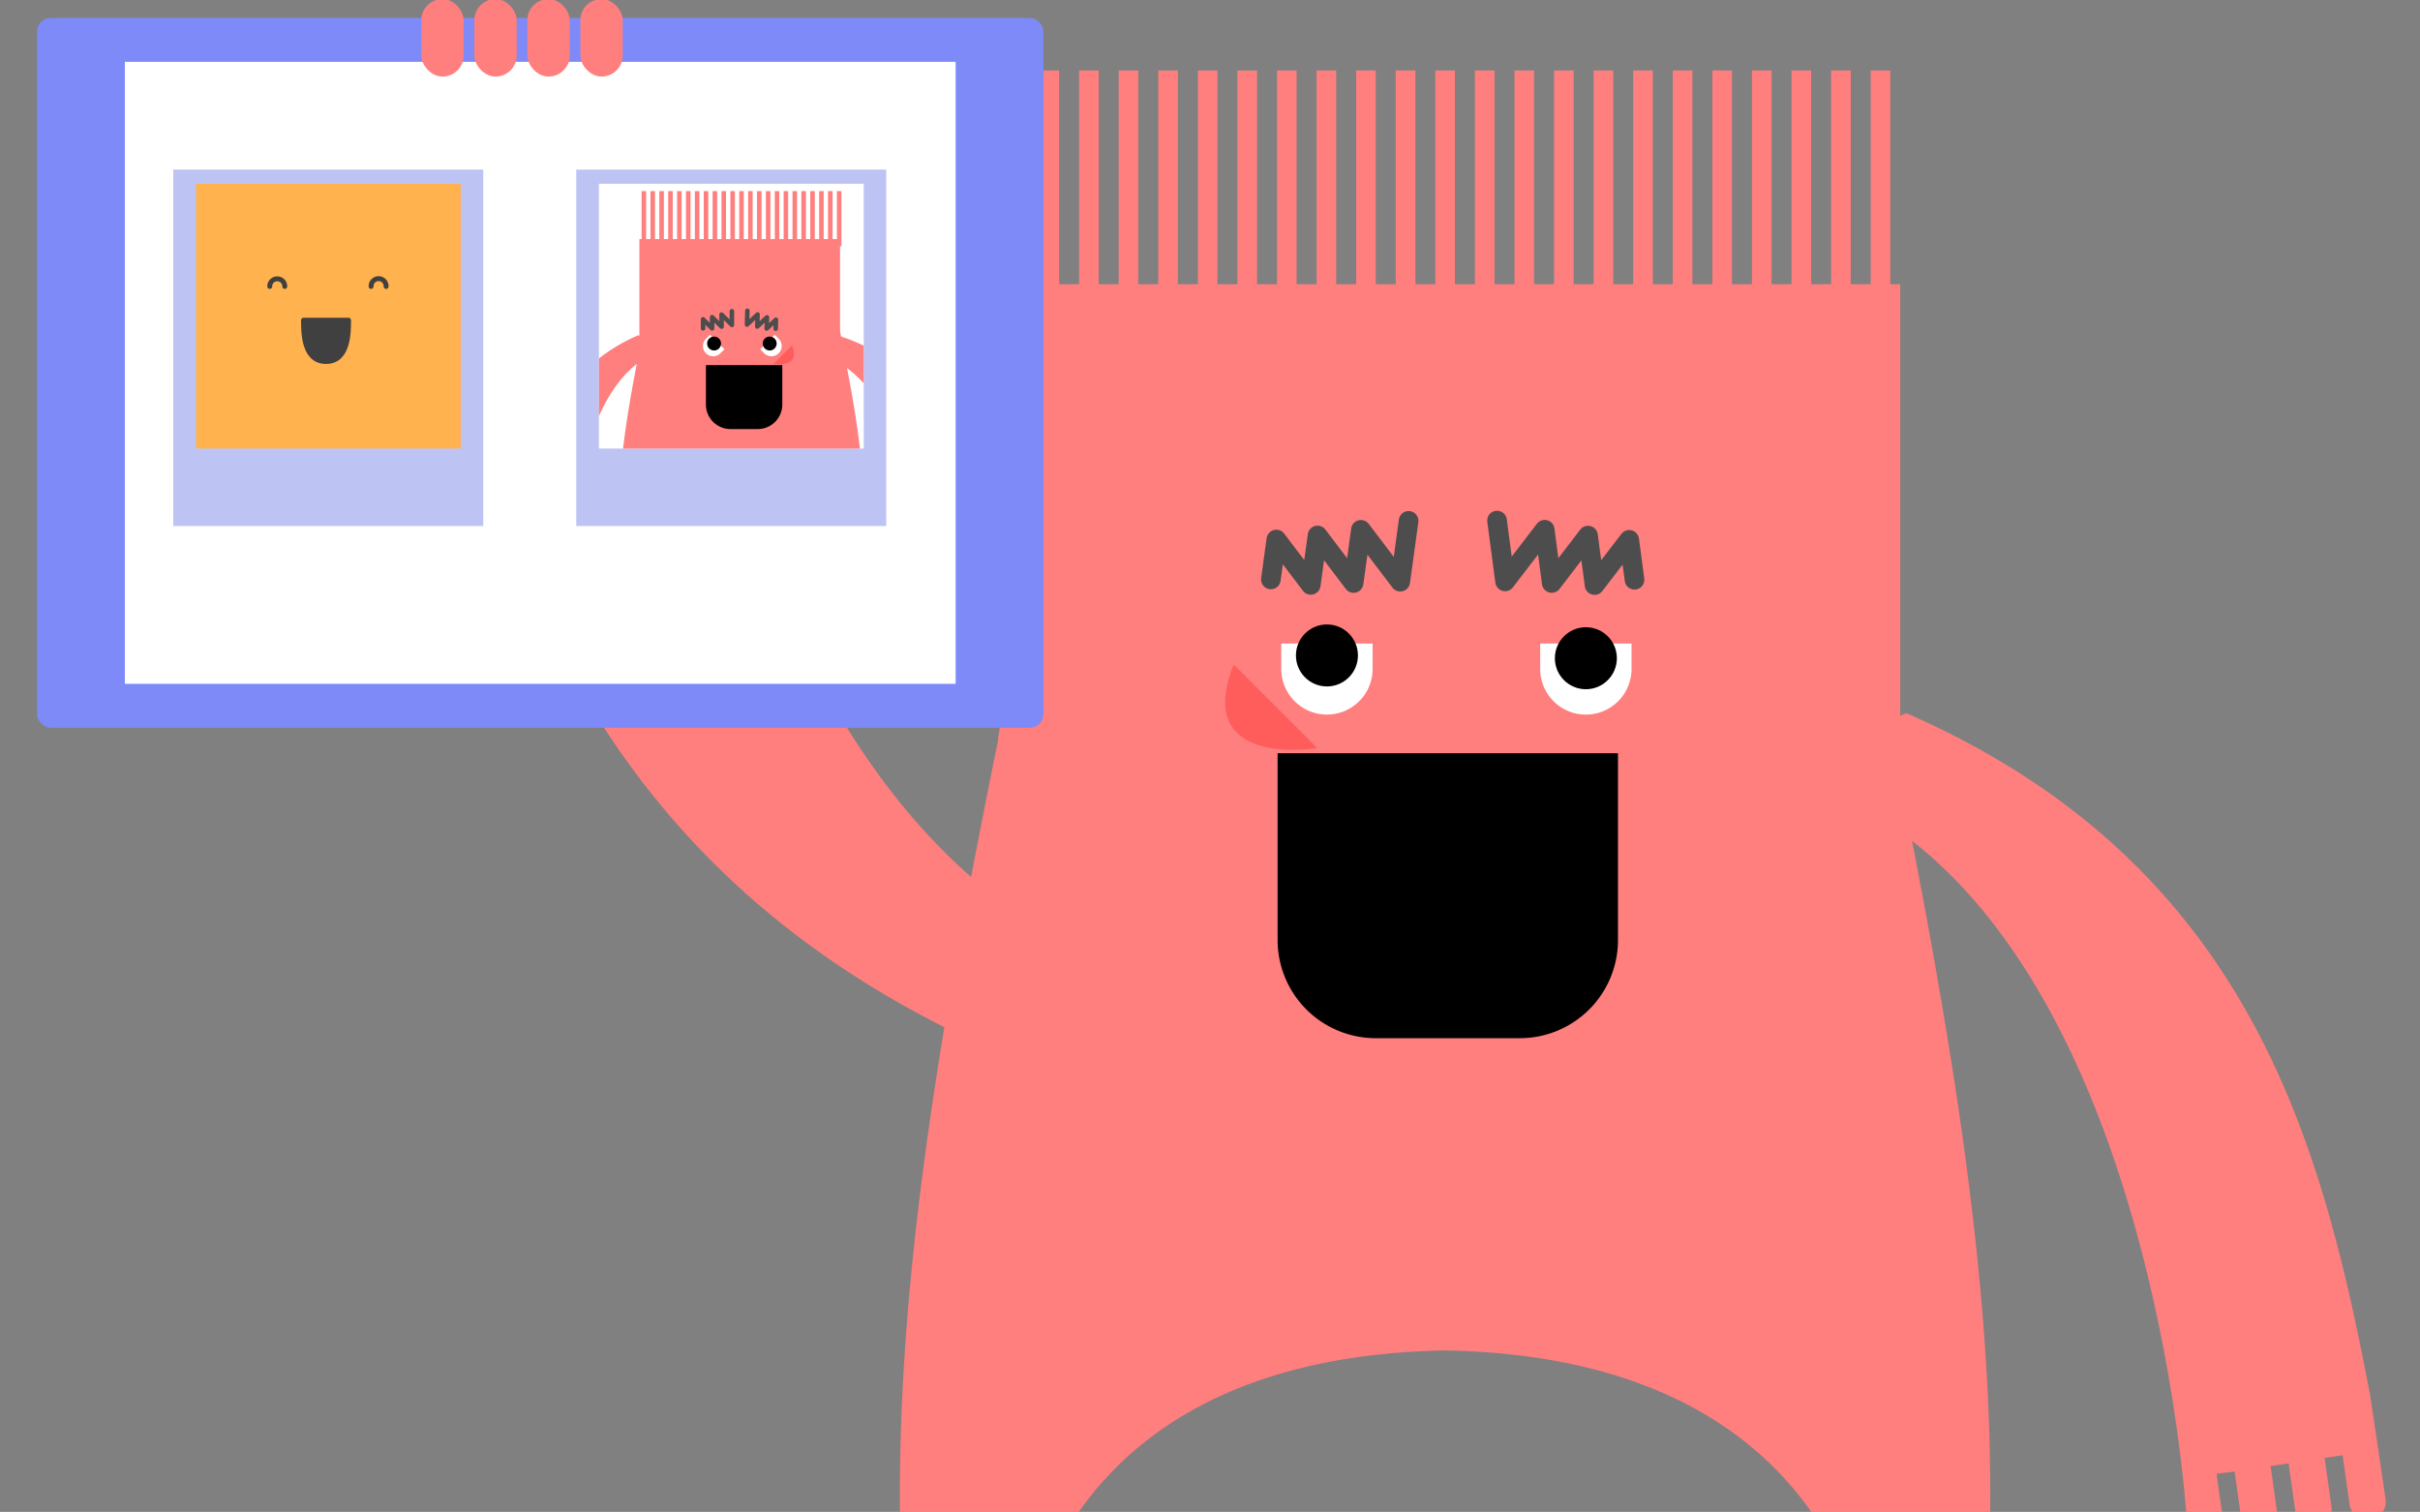 <?xml version="1.0" encoding="UTF-8"?> <svg xmlns="http://www.w3.org/2000/svg" xmlns:xlink="http://www.w3.org/1999/xlink" width="493" height="308" viewBox="0 0 493 308"><rect x="0" y="0" width="493" height="308" fill="#808080" stroke="none"/><defs><clipPath id="clip-path"><rect id="Rectangle_1599" data-name="Rectangle 1599" width="493" height="308" transform="translate(122 5944)" fill="#fff" stroke="#707070" stroke-width="1"></rect></clipPath><clipPath id="clip-path-2"><rect id="Rectangle_700" data-name="Rectangle 700" width="53.942" height="53.942" fill="none"></rect></clipPath></defs><g id="Mask_Group_85" data-name="Mask Group 85" transform="translate(-122 -5944)" clip-path="url(#clip-path)"><g id="Group_5337" data-name="Group 5337" transform="translate(-16503.354 -141.103)"><g id="Group_2869" data-name="Group 2869" transform="translate(16752.631 6099.454)"><path id="Path_1823" data-name="Path 1823" d="M2445.469,1342.764" transform="translate(-2029.197 -1127.556)" fill="none" stroke="#3e3e3e" stroke-linejoin="round" stroke-width="5"></path><path id="Path_1824" data-name="Path 1824" d="M2647.656,1585.115a6.448,6.448,0,0,0-11.8-3.6c-11.348-2.195-37.447-7.43-45.685-10.691,4.726-50.733-.985-100.541-14.478-169.944h0l-.022-.107q-1.07-5.48-2.2-11.133V1288.4H2391.25v83.374l-1.614,9.264.092.01c-16.28,79.977-23.583,134.3-18.43,189.713-8.029,3.258-34.435,8.553-45.868,10.764a6.444,6.444,0,1,0-8.143,9.39,6.367,6.367,0,0,0-.436,2.27,120521.533,120521.533,0,0,1,12.9,12.9,6.437,6.437,0,0,0,4.862,6.229c0,.076-.021.145-.021.221a6.443,6.443,0,0,0,12.885.145l.337.37s11.092-16.64,26.349-16.64h18.025a7.117,7.117,0,0,0,6.785-9.261l-5.134-16.264c1.089-10.773,10.344-63.928,86.891-65.264,75.582,1.317,85.556,53.142,86.852,64.825l-5.277,16.7a7.117,7.117,0,0,0,6.786,9.261h18.028c15.254,0,26.349,16.64,26.349,16.64l.335-.37a6.445,6.445,0,0,0,12.888-.145c0-.076-.023-.145-.026-.221a69.474,69.474,0,0,1,11.313-12.68,6.451,6.451,0,0,0,6.451-6.45,6.362,6.362,0,0,1,3.224-8.064Z" transform="translate(-2313.628 -1244.852)" fill="#ff7e7e"></path><g id="Group_2866" data-name="Group 2866" transform="translate(252.195 130.946)"><g id="Group_2865" data-name="Group 2865"><path id="Path_1825" data-name="Path 1825" d="M2459.615,1481.888a3.71,3.71,0,0,0,7.348-1.033l-1.383-9.832c.979-.136,1.97-.24,2.934-.357l.745-.11,1.376,9.781a3.708,3.708,0,1,0,7.344-1.032l-1.383-9.851,3.666-.549,1.389,9.886a3.71,3.71,0,0,0,7.348-1.032l-1.4-9.956,3.67-.552,1.4,9.99a3.71,3.71,0,0,0,7.348-1.033s-3.047-20.751-3.284-21.969c-9.816-50.973-24.536-107.62-94.315-138.161-6.415,2.217-4.218,7.4-8.917,19.276C2453.663,1369.045,2459.615,1481.888,2459.615,1481.888Z" transform="translate(-2393.502 -1316.077)" fill="#ff7e7e"></path></g></g><g id="Group_2867" data-name="Group 2867" transform="translate(133.736 116.744)"><path id="Path_1826" data-name="Path 1826" d="M2371.873,1323.331a9.306,9.306,0,0,1-15.888-6.58l0-5.172,8.272,0v0l10.344,0v5.172A9.281,9.281,0,0,1,2371.873,1323.331Z" transform="translate(-2355.985 -1311.579)" fill="#fff"></path></g><g id="Group_2868" data-name="Group 2868" transform="translate(186.486 116.744)"><path id="Path_1827" data-name="Path 1827" d="M2375.42,1323.331a9.278,9.278,0,0,1-2.728-6.577v-5.172l10.341,0,0,0,8.272,0,0,5.172a9.306,9.306,0,0,1-15.892,6.58Z" transform="translate(-2372.692 -1311.579)" fill="#fff"></path></g><path id="Path_1828" data-name="Path 1828" d="M2354.105,1312.938l17.019,17.018S2345.6,1334.213,2354.105,1312.938Z" transform="translate(-2230.051 -1191.903)" fill="#ff5c5c"></path><path id="Path_1829" data-name="Path 1829" d="M2383.374,1303.666l-1.7,12.387-8.016-10.564-1.486,10.839-7.348-9.684-1.381,10.064-7.013-9.243-1.115,8.129" transform="translate(-2223.692 -1211.906)" fill="none" stroke="#4d4d4d" stroke-linecap="round" stroke-linejoin="round" stroke-width="4"></path><path id="Path_1830" data-name="Path 1830" d="M2369.909,1303.647l1.64,12.394,8.066-10.526,1.435,10.845,7.394-9.649,1.333,10.071,7.058-9.211,1.077,8.134" transform="translate(-2192.21 -1211.948)" fill="none" stroke="#4d4d4d" stroke-linecap="round" stroke-linejoin="round" stroke-width="4"></path><circle id="Ellipse_1456" data-name="Ellipse 1456" cx="6.315" cy="6.315" r="6.315" transform="translate(189.48 113.429)"></circle><circle id="Ellipse_1457" data-name="Ellipse 1457" cx="6.315" cy="6.315" r="6.315" transform="translate(136.73 112.861)"></circle><path id="Rectangle_929" data-name="Rectangle 929" d="M20,0H49.343a20,20,0,0,1,20,20V58.055a0,0,0,0,1,0,0H0a0,0,0,0,1,0,0V20A20,20,0,0,1,20,0Z" transform="translate(202.337 197.148) rotate(180)"></path><line id="Line_179" data-name="Line 179" y1="49.991" transform="translate(78.428 0)" fill="none" stroke="#ff7e7e" stroke-miterlimit="10" stroke-width="1"></line><line id="Line_180" data-name="Line 180" y1="49.991" transform="translate(86.491 0)" fill="none" stroke="#ff7e7e" stroke-miterlimit="10" stroke-width="4"></line><line id="Line_181" data-name="Line 181" y1="49.991" transform="translate(94.554 0)" fill="none" stroke="#ff7e7e" stroke-miterlimit="10" stroke-width="4"></line><line id="Line_182" data-name="Line 182" y1="49.991" transform="translate(102.617 0)" fill="none" stroke="#ff7e7e" stroke-miterlimit="10" stroke-width="4"></line><line id="Line_183" data-name="Line 183" y1="49.991" transform="translate(110.68 0)" fill="none" stroke="#ff7e7e" stroke-miterlimit="10" stroke-width="4"></line><line id="Line_184" data-name="Line 184" y1="49.991" transform="translate(118.743 0)" fill="none" stroke="#ff7e7e" stroke-miterlimit="10" stroke-width="4"></line><line id="Line_185" data-name="Line 185" y1="49.991" transform="translate(126.806 0)" fill="none" stroke="#ff7e7e" stroke-miterlimit="10" stroke-width="4"></line><line id="Line_186" data-name="Line 186" y1="49.991" transform="translate(134.87 0)" fill="none" stroke="#ff7e7e" stroke-miterlimit="10" stroke-width="4"></line><line id="Line_187" data-name="Line 187" y1="49.991" transform="translate(142.933 0)" fill="none" stroke="#ff7e7e" stroke-miterlimit="10" stroke-width="4"></line><line id="Line_188" data-name="Line 188" y1="49.991" transform="translate(150.996 0)" fill="none" stroke="#ff7e7e" stroke-miterlimit="10" stroke-width="4"></line><line id="Line_189" data-name="Line 189" y1="49.991" transform="translate(159.059 0)" fill="none" stroke="#ff7e7e" stroke-miterlimit="10" stroke-width="4"></line><line id="Line_190" data-name="Line 190" y1="49.991" transform="translate(167.122 0)" fill="none" stroke="#ff7e7e" stroke-miterlimit="10" stroke-width="4"></line><line id="Line_191" data-name="Line 191" y1="49.991" transform="translate(175.185 0)" fill="none" stroke="#ff7e7e" stroke-miterlimit="10" stroke-width="4"></line><line id="Line_192" data-name="Line 192" y1="49.991" transform="translate(183.248 0)" fill="none" stroke="#ff7e7e" stroke-miterlimit="10" stroke-width="4"></line><line id="Line_193" data-name="Line 193" y1="49.991" transform="translate(191.311 0)" fill="none" stroke="#ff7e7e" stroke-miterlimit="10" stroke-width="4"></line><line id="Line_194" data-name="Line 194" y1="49.991" transform="translate(199.375 0)" fill="none" stroke="#ff7e7e" stroke-miterlimit="10" stroke-width="4"></line><line id="Line_195" data-name="Line 195" y1="49.991" transform="translate(207.438 0)" fill="none" stroke="#ff7e7e" stroke-miterlimit="10" stroke-width="4"></line><line id="Line_196" data-name="Line 196" y1="49.991" transform="translate(215.501 0)" fill="none" stroke="#ff7e7e" stroke-miterlimit="10" stroke-width="4"></line><line id="Line_197" data-name="Line 197" y1="49.991" transform="translate(223.564 0)" fill="none" stroke="#ff7e7e" stroke-miterlimit="10" stroke-width="4"></line><line id="Line_198" data-name="Line 198" y1="49.991" transform="translate(231.627 0)" fill="none" stroke="#ff7e7e" stroke-miterlimit="10" stroke-width="4"></line><line id="Line_199" data-name="Line 199" y1="49.991" transform="translate(239.691 0)" fill="none" stroke="#ff7e7e" stroke-miterlimit="10" stroke-width="4"></line><line id="Line_200" data-name="Line 200" y1="49.991" transform="translate(247.754 0)" fill="none" stroke="#ff7e7e" stroke-miterlimit="10" stroke-width="4"></line><line id="Line_201" data-name="Line 201" y1="49.991" transform="translate(255.817 0)" fill="none" stroke="#ff7e7e" stroke-miterlimit="10" stroke-width="4"></line></g><g id="Group_2870" data-name="Group 2870" transform="translate(16707.555 6089.588)"><path id="Path_1831" data-name="Path 1831" d="M2349.607,1275.446a4.609,4.609,0,0,0-9.128,1.285l1.718,12.219c-1.219.164-2.448.294-3.647.439l-.925.139-1.712-12.156a4.609,4.609,0,1,0-9.128,1.282l1.72,12.245-4.559.682-1.724-12.285a4.61,4.61,0,0,0-9.131,1.285l1.74,12.371-4.559.685-1.746-12.415a4.609,4.609,0,1,0-9.128,1.282s3.789,25.79,4.079,27.305c12.2,63.347,30.494,133.748,117.213,171.7,7.972-2.753,5.241-9.194,11.083-23.955C2357.005,1415.682,2349.607,1275.446,2349.607,1275.446Z" transform="translate(-2299.353 -1271.48)" fill="#ff7e7e"></path></g><g id="Group_2871" data-name="Group 2871" transform="translate(16633.354 6089.187)"><rect id="Rectangle_930" data-name="Rectangle 930" width="204.118" height="143.742" rx="2.346" transform="translate(0 0)" fill="#7d8af7" stroke="#7d8af7" stroke-miterlimit="10" stroke-width="0.885"></rect><rect id="Rectangle_931" data-name="Rectangle 931" width="169.248" height="126.718" transform="translate(186.683 135.23) rotate(180)" fill="#fff"></rect></g><rect id="Rectangle_932" data-name="Rectangle 932" width="63.148" height="72.62" transform="translate(16660.656 6119.647)" fill="#bdc4f4"></rect><rect id="Rectangle_933" data-name="Rectangle 933" width="50.518" height="47.361" transform="translate(16666.973 6125.962)" fill="#fff380"></rect><g id="Group_2872" data-name="Group 2872" transform="translate(16665.279 6122.539)"><rect id="Rectangle_700-2" data-name="Rectangle 700" width="53.942" height="53.942" transform="translate(0 0)" fill="#ffb24d"></rect><g id="square_happy-02" data-name="square happy-02" transform="translate(15.027 19.365)"><g id="Groupe_1501" data-name="Groupe 1501"><path id="Tracé_840" data-name="Tracé 840" d="M2292.9,1290.72c0,2.523,0,8.408,4.587,8.408s4.588-5.885,4.588-8.408Z" transform="translate(-2286.019 -1282.286)" fill="#404041" stroke="#404040" stroke-linejoin="round" stroke-width="1"></path><path id="Tracé_841" data-name="Tracé 841" d="M2300.321,1289.6a1.53,1.53,0,1,0-3.059-.041v.041" transform="translate(-2276.615 -1288.049)" fill="#ffb24d" stroke="#404040" stroke-linecap="round" stroke-linejoin="round" stroke-width="1"></path><path id="Tracé_842" data-name="Tracé 842" d="M2293.782,1289.6a1.53,1.53,0,1,0-3.06-.041v.041" transform="translate(-2290.723 -1288.049)" fill="#ffb24d" stroke="#404040" stroke-linecap="round" stroke-linejoin="round" stroke-width="1"></path></g></g></g><rect id="Rectangle_934" data-name="Rectangle 934" width="63.148" height="72.62" transform="translate(16742.75 6119.647)" fill="#bdc4f4"></rect><g id="Group_2873" data-name="Group 2873" transform="translate(16747.371 6122.539)"><rect id="Rectangle_700-3" data-name="Rectangle 700" width="53.942" height="53.942" transform="translate(0 0)" fill="#fff"></rect></g><g id="Group_2931" data-name="Group 2931" transform="translate(16747.371 6122.539)"><g id="Group_2930" data-name="Group 2930" transform="translate(0 0)" clip-path="url(#clip-path-2)"><g id="Group_2929" data-name="Group 2929" transform="translate(-26.846 1.501)"><g id="Group_2874" data-name="Group 2874" transform="translate(30.974 9.768)"><path id="Path_1832" data-name="Path 1832" d="M2316.889,1310.716h0l0-.022q.241-1.232.492-2.5v-22.711h40.876v18.7l.363,2.078-.023,0c3.7,18.158,5.337,30.422,4.1,43.013a5.39,5.39,0,0,1-4.986,0s-.417-14.736-19.525-15.07c-19.108.334-19.526,15.07-19.526,15.07a5.389,5.389,0,0,1-4.986,0C2312.545,1337.746,2313.824,1326.487,2316.889,1310.716Z" transform="translate(-2313.271 -1285.485)" fill="#ff7e7e"></path></g><g id="Group_2875" data-name="Group 2875" transform="translate(0 48.276)"><path id="Path_1833" data-name="Path 1833" d="M2303.461,1297.681" transform="translate(-2303.461 -1297.681)" fill="none" stroke="#3e3e3e" stroke-linejoin="round" stroke-width="5"></path></g><g id="Group_2882" data-name="Group 2882" transform="translate(18.45 72.948)"><g id="Group_2876" data-name="Group 2876" transform="translate(1.448)"><path id="Path_1834" data-name="Path 1834" d="M2326.248,1305.495s-1.8,1.989-4.91.123c-2.178.931-11.575,2.677-11.575,2.677l6.22,6.842s2.489-3.732,5.911-3.732h4.044a1.6,1.6,0,0,0,1.522-2.078Z" transform="translate(-2309.763 -1305.495)" fill="#ff7e7e"></path></g><g id="Group_2877" data-name="Group 2877" transform="translate(0 1.931)"><circle id="Ellipse_1458" data-name="Ellipse 1458" cx="1.447" cy="1.447" r="1.447" fill="#ff7e7e"></circle></g><g id="Group_2878" data-name="Group 2878" transform="translate(0.724 3.74)"><circle id="Ellipse_1459" data-name="Ellipse 1459" cx="1.447" cy="1.447" r="1.447" fill="#ff7e7e"></circle></g><g id="Group_2879" data-name="Group 2879" transform="translate(2.171 5.187)"><circle id="Ellipse_1460" data-name="Ellipse 1460" cx="1.447" cy="1.447" r="1.447" fill="#ff7e7e"></circle></g><g id="Group_2880" data-name="Group 2880" transform="translate(3.618 6.634)"><circle id="Ellipse_1461" data-name="Ellipse 1461" cx="1.447" cy="1.447" r="1.447" fill="#ff7e7e"></circle></g><g id="Group_2881" data-name="Group 2881" transform="translate(4.703 8.081)"><circle id="Ellipse_1462" data-name="Ellipse 1462" cx="1.447" cy="1.447" r="1.447" fill="#ff7e7e"></circle></g></g><g id="Group_2889" data-name="Group 2889" transform="translate(74.157 72.948)"><g id="Group_2883" data-name="Group 2883"><path id="Path_1835" data-name="Path 1835" d="M2328.234,1305.495s1.8,1.989,4.913.123c2.176.931,11.575,2.677,11.575,2.677l-6.223,6.842s-2.487-3.732-5.911-3.732h-4.041a1.6,1.6,0,0,1-1.525-2.078Z" transform="translate(-2326.947 -1305.495)" fill="#ff7e7e"></path></g><g id="Group_2884" data-name="Group 2884" transform="translate(16.327 1.931)"><circle id="Ellipse_1463" data-name="Ellipse 1463" cx="1.447" cy="1.447" r="1.447" fill="#ff7e7e"></circle></g><g id="Group_2885" data-name="Group 2885" transform="translate(15.604 3.74)"><circle id="Ellipse_1464" data-name="Ellipse 1464" cx="1.447" cy="1.447" r="1.447" fill="#ff7e7e"></circle></g><g id="Group_2886" data-name="Group 2886" transform="translate(14.157 5.187)"><circle id="Ellipse_1465" data-name="Ellipse 1465" cx="1.447" cy="1.447" r="1.447" fill="#ff7e7e"></circle></g><g id="Group_2887" data-name="Group 2887" transform="translate(12.71 6.634)"><circle id="Ellipse_1466" data-name="Ellipse 1466" cx="1.447" cy="1.447" r="1.447" fill="#ff7e7e"></circle></g><g id="Group_2888" data-name="Group 2888" transform="translate(11.624 8.081)"><circle id="Ellipse_1467" data-name="Ellipse 1467" cx="1.447" cy="1.447" r="1.447" fill="#ff7e7e"></circle></g></g><g id="Group_2894" data-name="Group 2894" transform="translate(12.906 29.133)"><g id="Group_2891" data-name="Group 2891" transform="translate(0 0.24)"><g id="Group_2890" data-name="Group 2890"><path id="Path_1836" data-name="Path 1836" d="M2316.618,1328.888a.832.832,0,0,1-1.648-.23l.31-2.207c-.218-.028-.439-.053-.657-.079l-.167-.025-.31,2.195a.831.831,0,0,1-1.645-.231l.31-2.21-.824-.123-.309,2.216a.832.832,0,0,1-1.648-.23l.313-2.236-.821-.123-.316,2.242a.832.832,0,0,1-1.648-.23s.682-4.657.735-4.929c2.2-11.436,5.5-24.141,21.158-30.993,1.436.5.943,1.661,2,4.326C2317.953,1303.575,2316.618,1328.888,2316.618,1328.888Z" transform="translate(-2307.548 -1291.694)" fill="#ff7e7e"></path></g></g><g id="Group_2893" data-name="Group 2893" transform="translate(60.27)"><g id="Group_2892" data-name="Group 2892"><path id="Path_1837" data-name="Path 1837" d="M2345.783,1326.731a.832.832,0,1,0,1.6-.455l-.606-2.141c.214-.06.43-.114.64-.167l.165-.047.6,2.131a.832.832,0,1,0,1.6-.455l-.61-2.147.8-.234.609,2.156a.832.832,0,1,0,1.6-.454l-.613-2.169.8-.234.615,2.179a.832.832,0,1,0,1.6-.455s-1.307-4.518-1.4-4.783c-3.732-11.029-8.728-23.172-25.161-27.839-1.358.688-.715,1.775-1.4,4.556C2341.031,1301.832,2345.783,1326.731,2345.783,1326.731Z" transform="translate(-2326.636 -1291.618)" fill="#ff7e7e"></path></g></g></g><g id="Group_2899" data-name="Group 2899" transform="translate(48.031 29.259)"><g id="Group_2896" data-name="Group 2896" transform="translate(11.663)"><g id="Group_2895" data-name="Group 2895"><path id="Path_1838" data-name="Path 1838" d="M2324.665,1296.041a2.088,2.088,0,0,0,1.475-3.565l-.821-.818-1.31,1.31h0l-1.642,1.642.821.821A2.078,2.078,0,0,0,2324.665,1296.041Z" transform="translate(-2322.366 -1291.658)" fill="#fff"></path></g></g><g id="Group_2898" data-name="Group 2898"><g id="Group_2897" data-name="Group 2897"><path id="Path_1839" data-name="Path 1839" d="M2320.759,1296.041a2.084,2.084,0,0,0,1.478-.609l.821-.821-1.642-1.642h0l-1.313-1.31-.821.818a2.087,2.087,0,0,0,1.477,3.565Z" transform="translate(-2318.673 -1291.658)" fill="#fff"></path></g></g></g><g id="Group_2900" data-name="Group 2900" transform="translate(62.381 31.4)"><path id="Path_1840" data-name="Path 1840" d="M2327.035,1292.336l-3.817,3.817S2328.945,1297.107,2327.035,1292.336Z" transform="translate(-2323.218 -1292.336)" fill="#ff5c5c"></path></g><g id="Group_2901" data-name="Group 2901" transform="translate(56.556 23.916)"><path id="Path_1841" data-name="Path 1841" d="M2321.5,1293.55a.431.431,0,0,0,.145.1.458.458,0,0,0,.5-.086l1.352-1.279-.035,1.339a.457.457,0,0,0,.272.432.464.464,0,0,0,.5-.085l1.172-1.111-.031,1.165a.46.46,0,0,0,.275.433.466.466,0,0,0,.5-.085l1.08-1.026-.019.726a.461.461,0,1,0,.922.025l.047-1.841a.458.458,0,0,0-.271-.432.465.465,0,0,0-.505.085l-1.08,1.026.029-1.165a.461.461,0,0,0-.777-.347l-1.172,1.111.035-1.342a.455.455,0,0,0-.271-.432.46.46,0,0,0-.5.088l-1.351,1.279.044-1.689a.461.461,0,1,0-.922-.025l-.072,2.8A.467.467,0,0,0,2321.5,1293.55Z" transform="translate(-2321.373 -1289.966)" fill="#4d4d4d"></path></g><g id="Group_2902" data-name="Group 2902" transform="translate(47.595 23.986)"><path id="Path_1842" data-name="Path 1842" d="M2325.194,1293.581a.464.464,0,0,0,.135-.328v-2.8a.463.463,0,0,0-.925,0v1.693l-1.313-1.317a.462.462,0,0,0-.789.325v1.342l-1.14-1.14a.46.46,0,0,0-.787.325v1.165l-1.054-1.054a.464.464,0,0,0-.5-.1.456.456,0,0,0-.284.426v1.841a.461.461,0,0,0,.922,0v-.726l1.052,1.052a.468.468,0,0,0,.505.1.462.462,0,0,0,.284-.426v-1.165l1.14,1.14a.463.463,0,0,0,.79-.326v-1.342l1.314,1.317a.459.459,0,0,0,.5.1A.429.429,0,0,0,2325.194,1293.581Z" transform="translate(-2318.534 -1289.988)" fill="#4d4d4d"></path></g><g id="Group_2903" data-name="Group 2903" transform="translate(48.882 29.629)"><circle id="Ellipse_1468" data-name="Ellipse 1468" cx="1.417" cy="1.417" r="1.417"></circle></g><g id="Group_2904" data-name="Group 2904" transform="translate(60.214 29.629)"><circle id="Ellipse_1469" data-name="Ellipse 1469" cx="1.417" cy="1.417" r="1.417"></circle></g><g id="Group_2905" data-name="Group 2905" transform="translate(48.639 35.45)"><path id="Rectangle_935" data-name="Rectangle 935" d="M0,0H15.555a0,0,0,0,1,0,0V8.022a5,5,0,0,1-5,5H5a5,5,0,0,1-5-5V0A0,0,0,0,1,0,0Z"></path></g><g id="Group_2906" data-name="Group 2906" transform="translate(75.323)"><rect id="Rectangle_936" data-name="Rectangle 936" width="0.923" height="11.214" fill="#ff7e7e"></rect></g><g id="Group_2907" data-name="Group 2907" transform="translate(73.515)"><rect id="Rectangle_937" data-name="Rectangle 937" width="0.923" height="11.214" fill="#ff7e7e"></rect></g><g id="Group_2908" data-name="Group 2908" transform="translate(71.706)"><rect id="Rectangle_938" data-name="Rectangle 938" width="0.923" height="11.214" fill="#ff7e7e"></rect></g><g id="Group_2909" data-name="Group 2909" transform="translate(69.898)"><rect id="Rectangle_939" data-name="Rectangle 939" width="0.923" height="11.214" fill="#ff7e7e"></rect></g><g id="Group_2910" data-name="Group 2910" transform="translate(68.088)"><rect id="Rectangle_940" data-name="Rectangle 940" width="0.923" height="11.214" fill="#ff7e7e"></rect></g><g id="Group_2911" data-name="Group 2911" transform="translate(66.28)"><rect id="Rectangle_941" data-name="Rectangle 941" width="0.923" height="11.214" fill="#ff7e7e"></rect></g><g id="Group_2912" data-name="Group 2912" transform="translate(64.471)"><rect id="Rectangle_942" data-name="Rectangle 942" width="0.923" height="11.214" fill="#ff7e7e"></rect></g><g id="Group_2913" data-name="Group 2913" transform="translate(62.663)"><rect id="Rectangle_943" data-name="Rectangle 943" width="0.923" height="11.214" fill="#ff7e7e"></rect></g><g id="Group_2914" data-name="Group 2914" transform="translate(60.854)"><rect id="Rectangle_944" data-name="Rectangle 944" width="0.923" height="11.214" fill="#ff7e7e"></rect></g><g id="Group_2915" data-name="Group 2915" transform="translate(59.046)"><rect id="Rectangle_945" data-name="Rectangle 945" width="0.923" height="11.214" fill="#ff7e7e"></rect></g><g id="Group_2916" data-name="Group 2916" transform="translate(57.236)"><rect id="Rectangle_946" data-name="Rectangle 946" width="0.923" height="11.214" fill="#ff7e7e"></rect></g><g id="Group_2917" data-name="Group 2917" transform="translate(55.428)"><rect id="Rectangle_947" data-name="Rectangle 947" width="0.923" height="11.214" fill="#ff7e7e"></rect></g><g id="Group_2918" data-name="Group 2918" transform="translate(53.619)"><rect id="Rectangle_948" data-name="Rectangle 948" width="0.923" height="11.214" fill="#ff7e7e"></rect></g><g id="Group_2919" data-name="Group 2919" transform="translate(51.81)"><rect id="Rectangle_949" data-name="Rectangle 949" width="0.923" height="11.214" fill="#ff7e7e"></rect></g><g id="Group_2920" data-name="Group 2920" transform="translate(50.002)"><rect id="Rectangle_950" data-name="Rectangle 950" width="0.923" height="11.214" fill="#ff7e7e"></rect></g><g id="Group_2921" data-name="Group 2921" transform="translate(48.194)"><rect id="Rectangle_951" data-name="Rectangle 951" width="0.923" height="11.214" fill="#ff7e7e"></rect></g><g id="Group_2922" data-name="Group 2922" transform="translate(46.384)"><rect id="Rectangle_952" data-name="Rectangle 952" width="0.923" height="11.214" fill="#ff7e7e"></rect></g><g id="Group_2923" data-name="Group 2923" transform="translate(44.576)"><rect id="Rectangle_953" data-name="Rectangle 953" width="0.923" height="11.214" fill="#ff7e7e"></rect></g><g id="Group_2924" data-name="Group 2924" transform="translate(42.767)"><rect id="Rectangle_954" data-name="Rectangle 954" width="0.923" height="11.214" fill="#ff7e7e"></rect></g><g id="Group_2925" data-name="Group 2925" transform="translate(40.958)"><rect id="Rectangle_955" data-name="Rectangle 955" width="0.923" height="11.214" fill="#ff7e7e"></rect></g><g id="Group_2926" data-name="Group 2926" transform="translate(39.149)"><rect id="Rectangle_956" data-name="Rectangle 956" width="0.923" height="11.214" fill="#ff7e7e"></rect></g><g id="Group_2927" data-name="Group 2927" transform="translate(37.342)"><rect id="Rectangle_957" data-name="Rectangle 957" width="0.923" height="11.214" fill="#ff7e7e"></rect></g><g id="Group_2928" data-name="Group 2928" transform="translate(35.533)"><rect id="Rectangle_958" data-name="Rectangle 958" width="0.923" height="11.214" fill="#ff7e7e"></rect></g></g></g></g><rect id="Rectangle_959" data-name="Rectangle 959" width="8.641" height="15.787" rx="4.321" transform="translate(16711.176 6084.916)" fill="#ff7e7e"></rect><rect id="Rectangle_960" data-name="Rectangle 960" width="8.641" height="15.787" rx="4.321" transform="translate(16721.98 6084.916)" fill="#ff7e7e"></rect><rect id="Rectangle_961" data-name="Rectangle 961" width="8.641" height="15.787" rx="4.321" transform="translate(16732.779 6084.916)" fill="#ff7e7e"></rect><rect id="Rectangle_962" data-name="Rectangle 962" width="8.641" height="15.787" rx="4.321" transform="translate(16743.582 6084.916)" fill="#ff7e7e"></rect></g></g></svg> 